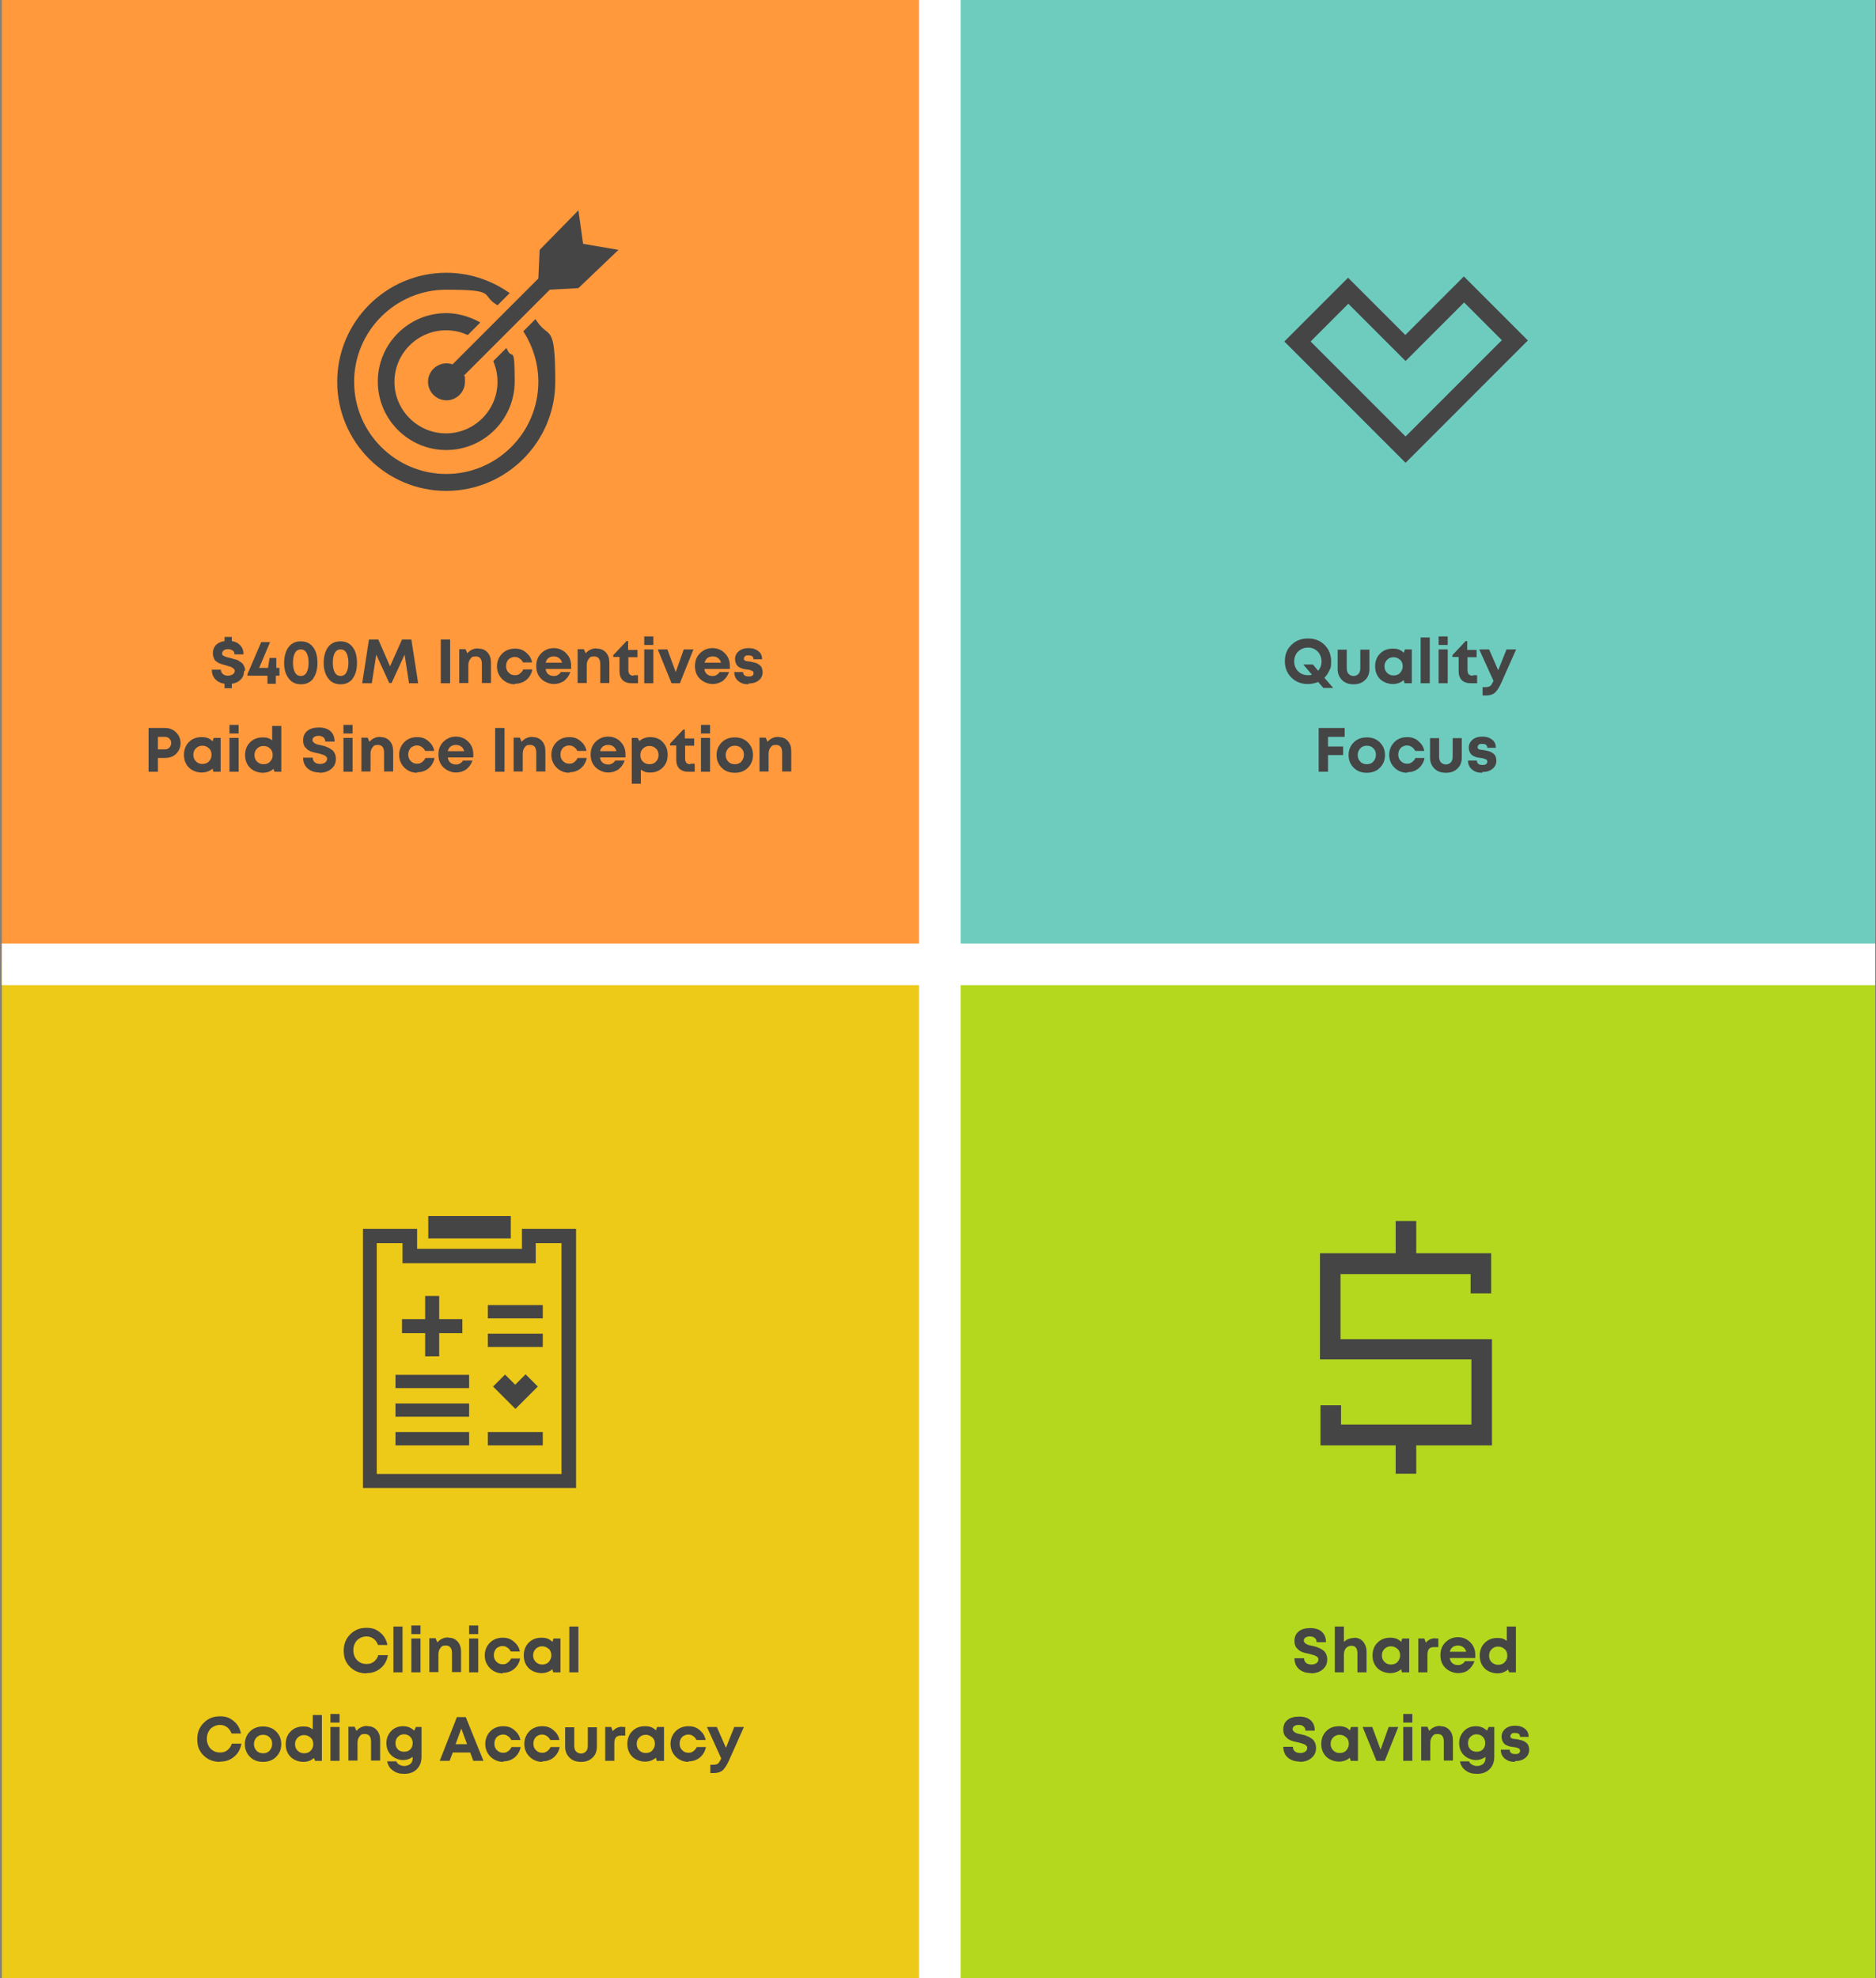 <svg xmlns="http://www.w3.org/2000/svg" id="Layer_1" viewBox="0 0 721 760"><rect x="0" y="0" width="721" height="760" fill="#808080" stroke="none"/><defs><style> .st0 { fill: #ff993c; } .st1 { fill: #fff; } .st2 { fill: #b4d81e; } .st3 { fill: #454545; } .st4 { fill: #edc918; } .st5 { fill: #6eccbe; } </style></defs><path class="st0" d="M.7,0h360v371H.7V0Z"></path><path class="st5" d="M360.7,0h360v371h-360V0Z"></path><path class="st4" d="M.7,371h360v389H.7v-389Z"></path><path class="st2" d="M360.7,371h360v389h-360v-389Z"></path><rect class="st1" x="353.2" width="16" height="760"></rect><rect class="st1" x=".7" y="362.5" width="720" height="16"></rect><path class="st3" d="M587.2,130.8l-24.6-24.6-22.5,22.5-22-22-24.5,24.5,46.6,46.6,47-47ZM518.2,116.7l22,22,22.5-22.5,14.5,14.5-37,37-36.5-36.5,14.5-14.5Z"></path><path class="st3" d="M512.3,264.3h-3.7l-2-2.3c-1.2.5-2.5.8-3.9.8-2.6,0-4.7-.8-6.4-2.5-1.7-1.7-2.5-3.8-2.5-6.3s.8-4.6,2.5-6.2c1.7-1.7,3.8-2.5,6.4-2.5s4.7.8,6.4,2.5c1.7,1.7,2.5,3.8,2.5,6.3s-.2,2.4-.7,3.5c-.5,1.1-1.1,2-1.9,2.8l3.3,3.8ZM502.7,259.4c.5,0,1,0,1.5-.2l-3.3-3.9h3.7l2,2.4c.9-1,1.3-2.2,1.3-3.6s-.5-2.8-1.5-3.8c-1-1-2.2-1.5-3.7-1.5s-2.7.5-3.8,1.5c-1,1-1.5,2.3-1.5,3.8s.5,2.8,1.5,3.8c1,1,2.3,1.5,3.8,1.5ZM524.6,261.3c-1.1,1.1-2.6,1.6-4.4,1.6s-3.3-.5-4.4-1.6c-1.1-1.1-1.7-2.5-1.7-4.2v-7.5h3.5v7.1c0,.9.2,1.7.7,2.2.5.5,1.1.8,1.9.8s1.4-.3,1.9-.8c.5-.5.7-1.3.7-2.2v-7.1h3.5v7.5c0,1.8-.6,3.2-1.7,4.2ZM540,249.5h2.6v13h-2.8l-.3-1.2c-1.2,1-2.6,1.5-4.2,1.5s-3.6-.6-4.9-1.9c-1.3-1.3-1.9-3-1.9-4.9s.6-3.6,1.9-4.9c1.3-1.3,2.9-1.9,4.9-1.9s3.1.5,4.2,1.6l.4-1.2ZM533.1,258.5c.7.7,1.5,1,2.5,1s1.9-.3,2.5-1,1-1.5,1-2.5-.3-1.9-1-2.5-1.5-1-2.5-1-1.8.3-2.5,1c-.7.7-1,1.5-1,2.5s.3,1.8,1,2.5ZM546,262.5v-17.6h3.5v17.6h-3.5ZM552.9,247.8v-3.3h3.5v3.3h-3.5ZM552.9,262.5v-13h3.5v13h-3.5ZM566.1,259.4h1.6v3.1h-2.5c-1.4,0-2.6-.4-3.4-1.2-.8-.8-1.2-2-1.2-3.4v-5.5h-2.4v-.7l5.1-5.4h.6v3.4h3.6v2.8h-3.5v5.1c0,.6.2,1.1.5,1.5.4.3.8.5,1.5.5ZM579,249.5h3.7l-5.7,12.8c-.8,1.8-1.6,3-2.4,3.8-.8.7-2,1.1-3.4,1.1h-1.4v-3.2h1.2c.8,0,1.4-.2,1.8-.5.4-.3.7-1,1.2-1.9h0c0,0-5.5-12.1-5.5-12.1h3.8l3.5,8,3.2-8ZM516.8,283.1h-6.4v3.7h5.8v3.3h-5.8v6.4h-3.6v-16.8h10v3.4ZM525.3,296.9c-2,0-3.7-.6-5-1.9-1.3-1.3-2-2.9-2-4.9s.7-3.6,2-4.9c1.3-1.3,3-1.9,5-1.9s3.7.6,5,1.9c1.3,1.3,2,2.9,2,4.9s-.7,3.6-2,4.9c-1.3,1.3-3,1.9-5,1.9ZM522.8,292.6c.6.7,1.5,1,2.5,1s1.9-.3,2.5-1c.6-.7,1-1.5,1-2.6s-.3-1.9-1-2.5c-.6-.7-1.5-1-2.5-1s-1.8.3-2.5,1c-.6.7-1,1.5-1,2.5s.3,1.9,1,2.6ZM540.8,296.9c-1.9,0-3.6-.7-4.9-2-1.3-1.3-2-3-2-4.9s.7-3.6,2-4.9c1.3-1.3,3-1.9,4.9-1.9s3.1.5,4.3,1.5c1.2,1,2,2.2,2.3,3.8h-3.5c-.3-.6-.7-1.1-1.3-1.5-.5-.4-1.2-.6-1.9-.6s-1.7.3-2.4,1c-.6.7-.9,1.5-.9,2.5s.3,1.9,1,2.5c.6.7,1.4,1,2.4,1s1.3-.2,1.9-.6c.5-.4,1-.9,1.3-1.6h3.5c-.3,1.6-1.1,3-2.3,4-1.2,1-2.7,1.5-4.4,1.5ZM560.1,295.3c-1.1,1.1-2.6,1.6-4.4,1.6s-3.3-.5-4.4-1.6c-1.1-1.1-1.7-2.5-1.7-4.2v-7.5h3.5v7.1c0,.9.2,1.7.7,2.2.5.5,1.1.8,1.9.8s1.4-.3,1.9-.8c.5-.5.7-1.3.7-2.2v-7.1h3.5v7.5c0,1.8-.6,3.2-1.7,4.2ZM569.6,296.9c-1.6,0-2.9-.4-3.9-1.3-1-.8-1.5-2-1.5-3.4h3.4c0,.6.2,1,.6,1.3.4.3.9.4,1.6.4s1-.1,1.3-.3.5-.5.5-1-.2-.7-.6-.9c-.4-.2-1-.4-1.9-.5-.5,0-1-.2-1.3-.2-.3,0-.7-.2-1.2-.4-.5-.2-.8-.4-1.1-.7-.3-.3-.5-.6-.7-1.1-.2-.4-.3-1-.3-1.6,0-1.2.5-2.2,1.4-3,1-.8,2.2-1.2,3.8-1.2s2.8.4,3.8,1.2c1,.8,1.4,1.8,1.4,3.1h-3.3c0-1-.6-1.5-1.9-1.5s-1,.1-1.3.3c-.3.2-.5.5-.5.9s0,.3.1.5c0,.1.2.2.3.3.1,0,.3.2.6.2.3,0,.5.1.6.1.2,0,.4,0,.8.1.4,0,.7.1.9.2.2,0,.5.1.9.2.4.1.7.2.9.3.2.1.5.3.8.5.3.2.5.4.7.7.2.2.3.5.4.9.1.4.2.7.2,1.2,0,1.3-.5,2.4-1.5,3.2-1,.8-2.3,1.2-3.9,1.2Z"></path><path class="st3" d="M573.4,514.5h-58.2s0-25,0-25h50v7.4h7.9v-15.4h-28.8v-12.4h-7.9v12.4h-29.1v40.8h58.2s0,25,0,25h-50.1v-7.4h-7.9v15.4h28.9v10.9h7.9v-10.9h29.1v-40.8Z"></path><path class="st3" d="M504,642.8c-2,0-3.5-.5-4.7-1.5-1.2-1-1.8-2.5-1.8-4.2h3.7c0,.8.3,1.4.8,1.8.5.4,1.2.6,2,.6s1.4-.2,1.9-.5c.5-.4.8-.8.8-1.4s0-.5-.2-.7c-.1-.2-.3-.4-.5-.5-.2-.1-.4-.3-.8-.4-.3-.1-.6-.2-.9-.3-.2,0-.6-.2-1.1-.3-.4,0-.7-.2-.9-.2-.2,0-.5-.1-.9-.2-.4-.1-.7-.2-.9-.3-.2,0-.4-.2-.8-.4-.3-.2-.6-.3-.7-.5-.2-.2-.4-.4-.6-.6-.2-.2-.4-.5-.5-.7-.1-.3-.2-.6-.3-.9,0-.4-.1-.7-.1-1.1,0-1.6.5-2.8,1.6-3.7,1.1-.9,2.6-1.3,4.5-1.3s3.4.5,4.4,1.4c1.1,1,1.6,2.3,1.6,4h-3.6c0-.7-.2-1.2-.7-1.6-.5-.4-1.1-.6-1.8-.6s-1.2.1-1.7.4c-.5.3-.7.7-.7,1.2s0,.5.2.6c.1.2.3.3.4.5.2.1.4.2.7.4.3.1.6.2.8.3.2,0,.6.1,1.1.2.5.1.9.2,1.2.3.3,0,.6.2,1.1.4.5.2.8.3,1.1.5.3.2.6.4.9.6.4.3.6.5.8.9.2.3.4.7.5,1.1.1.4.2.9.2,1.4,0,1.2-.3,2.2-.9,3-.6.8-1.4,1.4-2.3,1.8-.9.4-2,.6-3.2.6ZM520.4,629.2c1.5,0,2.6.5,3.5,1.5.8,1,1.3,2.3,1.3,3.9v7.9h-3.5v-7.3c0-1-.2-1.7-.6-2.2-.4-.5-.9-.7-1.7-.7s-1.6.3-2.1.9c-.5.6-.8,1.4-.8,2.5v6.8h-3.5v-17.6h3.5v5.9c1.1-1,2.4-1.5,3.9-1.5ZM539,629.5h2.6v13h-2.8l-.3-1.2c-1.2,1-2.6,1.5-4.2,1.5s-3.6-.6-4.9-1.9c-1.3-1.3-1.9-3-1.9-4.9s.6-3.6,1.9-4.9c1.3-1.3,2.9-1.9,4.9-1.9s3.1.5,4.2,1.6l.4-1.2ZM532.1,638.5c.7.7,1.5,1,2.5,1s1.9-.3,2.5-1,1-1.5,1-2.5-.3-1.9-1-2.5-1.5-1-2.5-1-1.8.3-2.5,1c-.7.7-1,1.5-1,2.5s.3,1.8,1,2.5ZM551.6,629.5h1.2v3.3h-1.5c-1,0-1.7.2-2.1.7-.4.5-.6,1.2-.6,2.3v6.7h-3.5v-13h2.3l.6,1.6c.9-1.1,2.1-1.7,3.7-1.7ZM567,636c0,.3,0,.7,0,1h-9.8c.1.9.5,1.6,1,2,.6.5,1.3.7,2.1.7s1.1-.1,1.6-.4c.5-.3.9-.6,1.1-1.1h3.7c-.5,1.4-1.3,2.5-2.4,3.4s-2.5,1.2-4,1.2-3.5-.7-4.8-2c-1.3-1.3-1.9-2.9-1.9-4.9s.6-3.6,1.9-4.9c1.3-1.3,2.9-2,4.8-2s3.6.7,4.8,2c1.3,1.3,1.9,2.9,1.9,4.8ZM560.3,632.2c-.8,0-1.4.2-2,.6-.5.4-.9,1-1.1,1.8h6.3c-.2-.8-.6-1.4-1.2-1.8-.5-.4-1.2-.6-2-.6ZM579.1,624.9h3.5v17.6h-2.6l-.4-1.1c-1.2,1-2.5,1.5-4.1,1.5s-3.6-.6-4.9-1.9c-1.3-1.3-1.9-3-1.9-4.9s.6-3.6,1.9-4.9c1.3-1.3,2.9-1.9,4.9-1.9s2.5.4,3.6,1.1v-5.4ZM573.3,638.6c.7.7,1.5,1,2.5,1s1.9-.3,2.5-1c.7-.7,1-1.5,1-2.5s-.3-1.9-1-2.5-1.5-1-2.5-1-1.8.3-2.5,1c-.7.7-1,1.5-1,2.5s.3,1.9,1,2.5ZM499.7,676.8c-2,0-3.5-.5-4.7-1.5-1.2-1-1.8-2.5-1.8-4.2h3.7c0,.8.3,1.4.8,1.8.5.4,1.2.6,2,.6s1.4-.2,1.9-.5c.5-.4.8-.8.8-1.4s0-.5-.2-.7c-.1-.2-.3-.4-.5-.5-.2-.1-.4-.3-.8-.4-.3-.1-.6-.2-.9-.3-.2,0-.6-.2-1.1-.3-.4,0-.7-.2-.9-.2-.2,0-.5-.1-.9-.2-.4-.1-.7-.2-.9-.3-.2,0-.4-.2-.8-.4-.3-.2-.6-.3-.7-.5-.2-.2-.4-.4-.6-.6-.2-.2-.4-.5-.5-.7-.1-.3-.2-.6-.3-.9,0-.4-.1-.7-.1-1.1,0-1.6.5-2.8,1.6-3.7,1.1-.9,2.6-1.3,4.5-1.3s3.4.5,4.4,1.4c1.1,1,1.6,2.3,1.6,4h-3.6c0-.7-.2-1.2-.7-1.6-.5-.4-1.1-.6-1.8-.6s-1.2.1-1.7.4c-.5.3-.7.7-.7,1.2s0,.5.2.6c.1.2.3.3.4.5.2.1.4.2.7.4.3.1.6.2.8.3.2,0,.6.1,1.1.2.5.1.9.2,1.2.3.3,0,.6.2,1.1.4.5.2.8.3,1.1.5.3.2.6.4.9.6.4.3.6.5.8.9.2.3.4.7.5,1.1.1.4.2.9.2,1.4,0,1.2-.3,2.2-.9,3-.6.8-1.4,1.4-2.3,1.8-.9.4-2,.6-3.2.6ZM519.3,663.5h2.6v13h-2.8l-.3-1.2c-1.2,1-2.6,1.5-4.2,1.5s-3.6-.6-4.9-1.9c-1.3-1.3-1.9-3-1.9-4.9s.6-3.6,1.9-4.9c1.3-1.3,2.9-1.9,4.9-1.9s3.1.5,4.2,1.6l.4-1.2ZM512.4,672.5c.7.7,1.5,1,2.5,1s1.9-.3,2.5-1,1-1.5,1-2.5-.3-1.9-1-2.5-1.5-1-2.5-1-1.8.3-2.5,1c-.7.7-1,1.5-1,2.5s.3,1.8,1,2.5ZM533.8,663.5h3.6l-5.2,13h-3.2l-5.3-13h3.7l3.2,8.7,3.1-8.7ZM539.3,661.8v-3.3h3.5v3.3h-3.5ZM539.3,676.5v-13h3.5v13h-3.5ZM553.6,663.2c1.5,0,2.6.5,3.5,1.5.9,1,1.3,2.3,1.3,3.9v7.8h-3.5v-7.3c0-1.9-.8-2.9-2.3-2.9s-1.6.3-2.1.9c-.5.6-.8,1.4-.8,2.5v6.8h-3.5v-13h2.4l.7,1.6c.5-.6,1.1-1.1,1.8-1.4.8-.4,1.6-.5,2.4-.5ZM572,663.5h2.3v11.4c0,2-.6,3.6-1.8,4.8-1.2,1.2-2.8,1.8-4.8,1.8s-3.2-.4-4.4-1.3c-1.2-.8-1.9-2-2.2-3.5h3.5c.2.5.6,1,1.2,1.3.6.3,1.2.5,1.9.5s1.7-.3,2.3-.8c.6-.5.9-1.3.9-2.2v-.5c-1.1.8-2.3,1.2-3.7,1.2s-3.3-.6-4.6-1.9c-1.2-1.2-1.8-2.8-1.8-4.6s.6-3.3,1.8-4.6c1.2-1.3,2.8-1.9,4.6-1.9s3.1.6,4.3,1.7l.6-1.3ZM567.5,673c1,0,1.8-.3,2.4-.9.6-.6.9-1.4.9-2.4s-.3-1.8-.9-2.4c-.6-.6-1.4-1-2.4-1s-1.7.3-2.4,1c-.6.6-.9,1.4-.9,2.4s.3,1.8.9,2.4c.6.6,1.4.9,2.4.9ZM582.2,676.9c-1.6,0-2.9-.4-3.9-1.3-1-.8-1.5-2-1.5-3.4h3.4c0,.6.2,1,.6,1.3.4.3.9.4,1.6.4s1-.1,1.3-.3.5-.5.5-1-.2-.7-.6-.9c-.4-.2-1-.4-1.9-.5-.5,0-1-.2-1.3-.2-.3,0-.7-.2-1.2-.4-.5-.2-.8-.4-1.1-.7-.3-.3-.5-.6-.7-1.1s-.3-1-.3-1.6c0-1.2.5-2.2,1.4-3,1-.8,2.2-1.2,3.8-1.2s2.8.4,3.8,1.2c1,.8,1.4,1.8,1.4,3.1h-3.3c0-1-.6-1.5-1.9-1.5s-1,.1-1.3.3-.5.5-.5.9,0,.3.1.5c0,.1.2.2.3.3.1,0,.3.2.6.2.3,0,.5.1.6.1.2,0,.4,0,.8.1.4,0,.7.1.9.2.2,0,.5.1.9.2.4.1.7.2.9.3.2.1.5.3.8.5.3.2.5.4.7.7.2.2.3.5.4.9.1.4.2.7.2,1.2,0,1.3-.5,2.4-1.5,3.2-1,.8-2.3,1.2-3.9,1.2Z"></path><path class="st3" d="M205.8,122.6l-4.7,4.7.4.6c3.5,5.6,5.4,12.1,5.4,18.8,0,19.5-15.9,35.4-35.4,35.4s-35.4-15.9-35.4-35.4,15.9-35.4,35.4-35.4,13.3,1.9,19.1,5.6l.6.4,4.7-4.7-.9-.6c-7-4.7-15.1-7.2-23.5-7.2-23.1,0-41.9,18.8-41.9,41.9s18.8,41.9,41.9,41.9,41.9-18.8,41.9-41.9-2.4-16.3-7-23.2l-.6-.9Z"></path><path class="st3" d="M224.1,93.7l-1.8-12.9-14.9,15.2-.5,11-33,33c-.8-.3-1.5-.4-2.3-.4-3.9,0-7.1,3.2-7.1,7.1s3.2,7.1,7.1,7.1,7.1-3.2,7.1-7.1-.1-1.6-.4-2.4l33-33,11-.6,15.4-14.7-13.5-2.3Z"></path><path class="st3" d="M171.5,126.9c2.6,0,5.3.5,7.7,1.6l.6.2,4.8-4.8-1.1-.6c-3.8-1.9-8-3-12-3-14.5,0-26.3,11.8-26.3,26.3s11.8,26.3,26.3,26.3,26.3-11.8,26.3-26.3-.9-8.4-2.6-11.8l-.6-1.1-5,5,.2.6c.9,2.3,1.4,4.8,1.4,7.4,0,10.9-8.9,19.8-19.8,19.8s-19.8-8.9-19.8-19.8c0-10.9,8.9-19.8,19.8-19.8Z"></path><path class="st3" d="M160.9,262.5h-3.7l-1.7-11-5,10.9h-.9l-5-10.9-1.7,11h-3.7l2.6-16.8h3.6l4.5,10.3,4.6-10.3h3.6l2.6,16.8ZM169.4,262.5v-16.8h3.6v16.8h-3.6ZM183.9,249.2c1.5,0,2.6.5,3.5,1.5.9,1,1.3,2.3,1.3,3.9v7.8h-3.5v-7.3c0-1.9-.8-2.9-2.3-2.9s-1.6.3-2.1.9c-.5.6-.8,1.4-.8,2.5v6.8h-3.5v-13h2.4l.7,1.6c.5-.6,1.1-1.1,1.8-1.4.8-.4,1.6-.5,2.4-.5ZM197.9,262.9c-1.9,0-3.6-.7-4.9-2-1.3-1.3-2-3-2-4.9s.7-3.6,2-4.9c1.3-1.3,3-1.9,4.9-1.9s3.1.5,4.3,1.5c1.2,1,2,2.2,2.3,3.8h-3.5c-.3-.6-.7-1.1-1.3-1.5-.5-.4-1.2-.6-1.9-.6s-1.7.3-2.4,1c-.6.7-.9,1.5-.9,2.5s.3,1.9,1,2.5c.6.7,1.4,1,2.4,1s1.3-.2,1.9-.6c.5-.4,1-.9,1.3-1.6h3.5c-.3,1.6-1.1,3-2.3,4-1.2,1-2.7,1.5-4.4,1.5ZM219.5,256c0,.3,0,.7,0,1h-9.8c.1.9.5,1.6,1,2,.6.5,1.3.7,2.1.7s1.1-.1,1.6-.4c.5-.3.9-.6,1.1-1.1h3.7c-.5,1.4-1.3,2.5-2.4,3.4-1.2.8-2.5,1.2-4,1.2s-3.5-.7-4.8-2-1.9-2.9-1.9-4.9.6-3.6,1.9-4.9c1.3-1.3,2.9-2,4.8-2s3.6.7,4.8,2c1.3,1.3,1.9,2.9,1.9,4.8ZM212.8,252.2c-.8,0-1.4.2-2,.6-.5.4-.9,1-1.1,1.8h6.3c-.2-.8-.6-1.4-1.2-1.8-.5-.4-1.2-.6-2-.6ZM229.4,249.2c1.5,0,2.6.5,3.5,1.5.9,1,1.3,2.3,1.3,3.9v7.8h-3.5v-7.3c0-1.9-.8-2.9-2.3-2.9s-1.6.3-2.1.9c-.5.6-.8,1.4-.8,2.5v6.8h-3.5v-13h2.4l.7,1.6c.5-.6,1.1-1.1,1.8-1.4.8-.4,1.6-.5,2.4-.5ZM243.6,259.4h1.6v3.1h-2.5c-1.4,0-2.6-.4-3.4-1.2-.8-.8-1.2-2-1.2-3.4v-5.5h-2.4v-.7l5.1-5.4h.6v3.4h3.6v2.8h-3.5v5.1c0,.6.2,1.1.5,1.5.4.3.8.5,1.5.5ZM247.6,247.8v-3.3h3.5v3.3h-3.5ZM247.6,262.5v-13h3.5v13h-3.5ZM262.9,249.5h3.6l-5.2,13h-3.2l-5.3-13h3.7l3.2,8.7,3.1-8.7ZM280.5,256c0,.3,0,.7,0,1h-9.8c.1.9.5,1.6,1,2,.6.5,1.3.7,2.1.7s1.1-.1,1.6-.4c.5-.3.9-.6,1.1-1.1h3.7c-.5,1.4-1.3,2.5-2.4,3.4-1.2.8-2.5,1.2-4,1.2s-3.5-.7-4.8-2-1.9-2.9-1.9-4.9.6-3.6,1.9-4.9c1.3-1.3,2.9-2,4.8-2s3.6.7,4.8,2c1.3,1.3,1.9,2.9,1.9,4.8ZM273.9,252.2c-.8,0-1.4.2-2,.6-.5.4-.9,1-1.1,1.8h6.3c-.2-.8-.6-1.4-1.2-1.8-.5-.4-1.2-.6-2-.6ZM287.6,262.9c-1.6,0-2.9-.4-3.9-1.3-1-.8-1.5-2-1.5-3.4h3.4c0,.6.2,1,.6,1.3.4.3.9.4,1.6.4s1-.1,1.3-.3c.4-.2.5-.5.5-1s-.2-.7-.6-.9c-.4-.2-1-.4-1.9-.5-.5,0-1-.2-1.3-.2-.3,0-.7-.2-1.2-.4-.5-.2-.8-.4-1.1-.7-.3-.3-.5-.6-.7-1.1s-.3-1-.3-1.6c0-1.2.5-2.2,1.4-3,1-.8,2.2-1.2,3.8-1.2s2.8.4,3.8,1.2c1,.8,1.4,1.8,1.4,3.1h-3.3c0-1-.6-1.5-1.9-1.5s-1,.1-1.3.3c-.3.2-.5.5-.5.9s0,.3.1.5c0,.1.2.2.3.3.1,0,.3.2.6.2.3,0,.5.1.6.1.2,0,.4,0,.8.1.4,0,.7.1.9.2.2,0,.5.1.9.2.4.1.7.2.9.3.2.1.5.3.8.5.3.2.5.4.7.7.2.2.3.5.4.9.1.4.2.7.2,1.2,0,1.3-.5,2.4-1.5,3.2-1,.8-2.3,1.2-3.9,1.2ZM63.5,279.7c1.7,0,3.1.6,4.2,1.7,1.1,1.1,1.7,2.5,1.7,4.1s-.6,3-1.7,4.1c-1.1,1.1-2.6,1.6-4.2,1.6h-2.8v5.3h-3.6v-16.8h6.5ZM63.4,287.9c.7,0,1.3-.2,1.7-.7.4-.4.7-1,.7-1.7s-.2-1.3-.7-1.7c-.4-.5-1-.7-1.7-.7h-2.7v4.8h2.7ZM82.2,283.5h2.6v13h-2.8l-.3-1.2c-1.2,1-2.6,1.5-4.2,1.5s-3.6-.6-4.9-1.9c-1.3-1.3-1.9-3-1.9-4.9s.6-3.6,1.9-4.9c1.3-1.3,2.9-1.9,4.9-1.9s3.1.5,4.2,1.6l.4-1.2ZM75.3,292.5c.7.7,1.5,1,2.5,1s1.9-.3,2.5-1c.7-.7,1-1.5,1-2.5s-.3-1.9-1-2.5c-.7-.7-1.5-1-2.5-1s-1.8.3-2.5,1c-.7.7-1,1.5-1,2.5s.3,1.8,1,2.5ZM88.2,281.8v-3.3h3.5v3.3h-3.5ZM88.2,296.5v-13h3.5v13h-3.5ZM104.6,278.9h3.5v17.6h-2.6l-.4-1.1c-1.2,1-2.5,1.5-4.1,1.5s-3.6-.6-4.9-1.9c-1.3-1.3-1.9-3-1.9-4.9s.6-3.6,1.9-4.9c1.3-1.3,2.9-1.9,4.9-1.9s2.5.4,3.6,1.1v-5.4ZM98.8,292.6c.7.7,1.5,1,2.5,1s1.9-.3,2.5-1c.7-.7,1-1.5,1-2.5s-.3-1.9-1-2.5c-.7-.7-1.5-1-2.5-1s-1.8.3-2.5,1c-.7.7-1,1.5-1,2.5s.3,1.9,1,2.5ZM123,296.8c-2,0-3.5-.5-4.7-1.5-1.2-1-1.8-2.5-1.8-4.2h3.7c0,.8.3,1.4.8,1.8.5.4,1.2.6,2,.6s1.4-.2,1.9-.5c.5-.4.8-.8.8-1.4s0-.5-.2-.7c-.1-.2-.3-.4-.5-.5-.2-.1-.4-.3-.8-.4-.3-.1-.6-.2-.9-.3s-.6-.2-1.1-.3c-.4,0-.7-.2-.9-.2s-.5-.1-.9-.2c-.4-.1-.7-.2-.9-.3-.2,0-.4-.2-.8-.4s-.6-.3-.7-.5c-.2-.2-.4-.4-.6-.6-.2-.2-.4-.5-.5-.7-.1-.3-.2-.6-.3-.9,0-.4-.1-.7-.1-1.1,0-1.6.5-2.8,1.6-3.7s2.6-1.3,4.5-1.3,3.4.5,4.4,1.4c1.1,1,1.6,2.3,1.6,4h-3.6c0-.7-.2-1.2-.7-1.6-.5-.4-1.1-.6-1.8-.6s-1.2.1-1.7.4c-.5.3-.7.7-.7,1.2s0,.5.2.6c.1.2.3.3.4.5.2.1.4.2.7.4.3.1.6.2.8.3.2,0,.6.1,1.1.2.5.1.9.2,1.2.3.3,0,.6.2,1.1.4.5.2.8.3,1.1.5.3.2.6.4.9.6.4.3.6.5.8.9.2.3.4.7.5,1.1.1.4.2.9.2,1.4,0,1.2-.3,2.2-.9,3-.6.8-1.4,1.4-2.3,1.8-.9.4-2,.6-3.2.6ZM132,281.8v-3.3h3.5v3.3h-3.5ZM132,296.5v-13h3.5v13h-3.5ZM146.3,283.2c1.5,0,2.6.5,3.5,1.5.9,1,1.3,2.3,1.3,3.9v7.8h-3.5v-7.3c0-1.9-.8-2.9-2.3-2.9s-1.6.3-2.1.9c-.5.6-.8,1.4-.8,2.5v6.8h-3.5v-13h2.4l.7,1.6c.5-.6,1.1-1.1,1.8-1.4.8-.4,1.6-.5,2.4-.5ZM160.3,296.9c-1.9,0-3.6-.7-4.9-2-1.3-1.3-2-3-2-4.9s.7-3.6,2-4.9c1.3-1.3,3-1.9,4.9-1.9s3.1.5,4.3,1.5c1.2,1,2,2.2,2.3,3.8h-3.5c-.3-.6-.7-1.1-1.3-1.5-.5-.4-1.2-.6-1.9-.6s-1.7.3-2.4,1c-.6.7-.9,1.5-.9,2.5s.3,1.9,1,2.5c.6.7,1.4,1,2.4,1s1.3-.2,1.9-.6c.5-.4,1-.9,1.3-1.6h3.5c-.3,1.6-1.1,3-2.3,4-1.2,1-2.7,1.5-4.4,1.5ZM181.9,290c0,.3,0,.7,0,1h-9.8c.1.9.5,1.6,1,2,.6.5,1.3.7,2.1.7s1.1-.1,1.6-.4c.5-.3.9-.6,1.1-1.1h3.7c-.5,1.4-1.3,2.5-2.4,3.4-1.2.8-2.5,1.2-4,1.2s-3.5-.7-4.8-2-1.9-2.9-1.9-4.9.6-3.6,1.9-4.9c1.3-1.3,2.9-2,4.8-2s3.6.7,4.8,2c1.3,1.3,1.9,2.9,1.9,4.8ZM175.2,286.2c-.8,0-1.4.2-2,.6-.5.4-.9,1-1.1,1.8h6.3c-.2-.8-.6-1.4-1.2-1.8-.5-.4-1.2-.6-2-.6ZM190.3,296.5v-16.8h3.6v16.8h-3.6ZM204.8,283.2c1.5,0,2.6.5,3.5,1.5.9,1,1.3,2.3,1.3,3.9v7.8h-3.5v-7.3c0-1.9-.8-2.9-2.3-2.9s-1.6.3-2.1.9c-.5.6-.8,1.4-.8,2.5v6.8h-3.5v-13h2.4l.7,1.6c.5-.6,1.1-1.1,1.8-1.4.8-.4,1.6-.5,2.4-.5ZM218.8,296.9c-1.9,0-3.6-.7-4.9-2-1.3-1.3-2-3-2-4.9s.7-3.6,2-4.9c1.3-1.3,3-1.9,4.9-1.9s3.1.5,4.3,1.5c1.2,1,2,2.2,2.3,3.8h-3.5c-.3-.6-.7-1.1-1.3-1.5-.5-.4-1.2-.6-1.9-.6s-1.7.3-2.4,1c-.6.7-.9,1.5-.9,2.5s.3,1.9,1,2.5c.6.7,1.4,1,2.4,1s1.3-.2,1.9-.6c.5-.4,1-.9,1.3-1.6h3.5c-.3,1.6-1.1,3-2.3,4-1.2,1-2.7,1.5-4.4,1.5ZM240.4,290c0,.3,0,.7,0,1h-9.8c.1.9.5,1.6,1,2,.6.5,1.3.7,2.1.7s1.1-.1,1.6-.4c.5-.3.9-.6,1.1-1.1h3.7c-.5,1.4-1.3,2.5-2.4,3.4-1.2.8-2.5,1.2-4,1.2s-3.5-.7-4.8-2-1.9-2.9-1.9-4.9.6-3.6,1.9-4.9c1.3-1.3,2.9-2,4.8-2s3.6.7,4.8,2c1.3,1.3,1.9,2.9,1.9,4.8ZM233.7,286.2c-.8,0-1.4.2-2,.6-.5.4-.9,1-1.1,1.8h6.3c-.2-.8-.6-1.4-1.2-1.8-.5-.4-1.2-.6-2-.6ZM249.9,283.2c2,0,3.6.6,4.8,1.9,1.3,1.3,1.9,2.9,1.9,4.9s-.6,3.6-1.9,4.9c-1.3,1.3-2.9,1.9-4.8,1.9s-2.5-.4-3.6-1.1v5.4h-3.5v-17.6h2.3l.6,1.2c1.2-1,2.5-1.5,4.2-1.5ZM247.1,292.6c.7.7,1.5,1,2.5,1s1.9-.3,2.5-1c.7-.7,1-1.5,1-2.5s-.3-1.9-1-2.5c-.7-.7-1.5-1-2.5-1s-1.8.3-2.5,1c-.7.7-1,1.5-1,2.5s.3,1.9,1,2.5ZM265.4,293.4h1.6v3.1h-2.5c-1.4,0-2.6-.4-3.4-1.2-.8-.8-1.2-2-1.2-3.4v-5.5h-2.4v-.7l5.1-5.4h.6v3.4h3.6v2.8h-3.5v5.1c0,.6.2,1.1.5,1.5.4.3.8.5,1.5.5ZM269.4,281.8v-3.3h3.5v3.3h-3.5ZM269.4,296.5v-13h3.5v13h-3.5ZM282.4,296.9c-2,0-3.7-.6-5-1.9-1.3-1.3-2-2.9-2-4.9s.7-3.6,2-4.9c1.3-1.3,3-1.9,5-1.9s3.7.6,5,1.9c1.3,1.3,2,2.9,2,4.9s-.7,3.6-2,4.9c-1.3,1.3-3,1.9-5,1.9ZM279.9,292.6c.6.7,1.5,1,2.5,1s1.9-.3,2.5-1c.6-.7,1-1.5,1-2.6s-.3-1.9-1-2.5c-.6-.7-1.5-1-2.5-1s-1.8.3-2.5,1c-.6.7-1,1.5-1,2.5s.3,1.9,1,2.6ZM299.3,283.2c1.5,0,2.6.5,3.5,1.5.9,1,1.3,2.3,1.3,3.9v7.8h-3.5v-7.3c0-1.9-.8-2.9-2.3-2.9s-1.6.3-2.1.9c-.5.6-.8,1.4-.8,2.5v6.8h-3.5v-13h2.4l.7,1.6c.5-.6,1.1-1.1,1.8-1.4.8-.4,1.6-.5,2.4-.5Z"></path><path class="st3" d="M196.3,467.2h-31.7v8.6h31.7v-8.6Z"></path><path class="st3" d="M221.3,571.7h-81.8v-99.6h20.8v7.7h40.3v-7.7h20.8v99.6ZM144.9,566.3h70.9v-88.7h-9.9v7.7h-51.2v-7.7h-9.9v88.7Z"></path><path class="st3" d="M198,541.2l-8.5-8.5,4.6-4.6,3.9,3.9,4-4,4.7,4.7-8.6,8.6Z"></path><path class="st3" d="M180.3,528.2h-28.3v5.1h28.3v-5.1Z"></path><path class="st3" d="M177.7,506.8h-8.9v-8.9h-5.4v8.9h-8.9v5.4h8.9v8.9h5.4v-8.9h8.9v-5.4Z"></path><path class="st3" d="M180.3,539.2h-28.3v5.1h28.3v-5.1Z"></path><path class="st3" d="M180.3,550.2h-28.3v5.1h28.3v-5.1Z"></path><path class="st3" d="M208.6,550.2h-21.1v5.1h21.1v-5.1Z"></path><path class="st3" d="M208.6,501.4h-21.1v5.1h21.1v-5.1Z"></path><path class="st3" d="M208.6,512.4h-21.1v5.1h21.1v-5.1Z"></path><path class="st3" d="M140.7,642.9c-1.6,0-3.1-.4-4.4-1.1-1.3-.8-2.4-1.8-3.1-3.1-.8-1.3-1.1-2.8-1.1-4.5,0-2.5.8-4.6,2.5-6.3,1.7-1.7,3.7-2.5,6.2-2.5s3.8.6,5.3,1.8,2.4,2.8,2.8,4.8h-3.6c-.4-1-.9-1.8-1.7-2.4-.8-.6-1.7-.9-2.8-.9s-2.6.5-3.6,1.5c-.9,1-1.4,2.3-1.4,3.8s.5,2.8,1.4,3.8c1,1,2.2,1.5,3.6,1.5s2.1-.3,2.9-.9c.8-.6,1.4-1.5,1.7-2.5h3.7c-.4,2.1-1.3,3.8-2.8,5-1.5,1.3-3.3,1.9-5.4,1.9ZM151.2,642.5v-17.6h3.5v17.6h-3.5ZM158.1,627.8v-3.3h3.5v3.3h-3.5ZM158.1,642.5v-13h3.5v13h-3.5ZM172.4,629.2c1.5,0,2.6.5,3.5,1.5.9,1,1.3,2.3,1.3,3.9v7.8h-3.5v-7.3c0-1.9-.8-2.9-2.3-2.9s-1.6.3-2.1.9c-.5.6-.8,1.4-.8,2.5v6.8h-3.5v-13h2.4l.7,1.6c.5-.6,1.1-1.1,1.8-1.4.8-.4,1.6-.5,2.4-.5ZM180.3,627.8v-3.3h3.5v3.3h-3.5ZM180.3,642.5v-13h3.5v13h-3.5ZM193.2,642.9c-1.9,0-3.6-.7-4.9-2-1.3-1.3-2-3-2-4.9s.7-3.6,2-4.9c1.3-1.3,3-1.9,4.9-1.9s3.1.5,4.3,1.5c1.2,1,2,2.2,2.3,3.8h-3.5c-.3-.6-.7-1.1-1.3-1.5-.5-.4-1.2-.6-1.9-.6s-1.7.3-2.4,1c-.6.7-.9,1.5-.9,2.5s.3,1.9,1,2.5c.6.7,1.4,1,2.4,1s1.3-.2,1.9-.6c.5-.4,1-.9,1.3-1.6h3.5c-.3,1.6-1.1,3-2.3,4-1.2,1-2.7,1.5-4.4,1.5ZM212.8,629.5h2.6v13h-2.8l-.3-1.2c-1.2,1-2.6,1.5-4.2,1.5s-3.6-.6-4.9-1.9c-1.3-1.3-1.9-3-1.9-4.9s.6-3.6,1.9-4.9c1.3-1.3,2.9-1.9,4.9-1.9s3.1.5,4.2,1.6l.4-1.2ZM205.9,638.5c.7.7,1.5,1,2.5,1s1.9-.3,2.5-1,1-1.5,1-2.5-.3-1.9-1-2.5-1.5-1-2.5-1-1.8.3-2.5,1c-.7.7-1,1.5-1,2.5s.3,1.8,1,2.5ZM218.8,642.5v-17.6h3.5v17.6h-3.5ZM84.4,676.9c-1.6,0-3.1-.4-4.4-1.1-1.3-.8-2.4-1.8-3.1-3.1-.8-1.3-1.1-2.8-1.1-4.5,0-2.5.8-4.6,2.5-6.3,1.7-1.7,3.7-2.5,6.2-2.5s3.8.6,5.3,1.8,2.4,2.8,2.8,4.8h-3.6c-.4-1-.9-1.8-1.7-2.4-.8-.6-1.7-.9-2.8-.9s-2.6.5-3.6,1.5c-.9,1-1.4,2.3-1.4,3.8s.5,2.8,1.4,3.8c1,1,2.2,1.5,3.6,1.5s2.1-.3,2.9-.9c.8-.6,1.4-1.5,1.7-2.5h3.7c-.4,2.1-1.3,3.8-2.8,5-1.5,1.3-3.3,1.9-5.4,1.9ZM101.1,676.9c-2,0-3.7-.6-5-1.9-1.3-1.3-2-2.9-2-4.9s.7-3.6,2-4.9c1.3-1.3,3-1.9,5-1.9s3.7.6,5,1.9c1.3,1.3,2,2.9,2,4.9s-.7,3.6-2,4.9c-1.3,1.3-3,1.9-5,1.9ZM98.6,672.6c.6.7,1.5,1,2.5,1s1.9-.3,2.5-1c.6-.7,1-1.5,1-2.6s-.3-1.9-1-2.5c-.6-.7-1.5-1-2.5-1s-1.8.3-2.5,1c-.6.7-1,1.5-1,2.5s.3,1.9,1,2.6ZM120.2,658.9h3.5v17.6h-2.6l-.4-1.1c-1.2,1-2.5,1.5-4.1,1.5s-3.6-.6-4.9-1.9c-1.3-1.3-1.9-3-1.9-4.9s.6-3.6,1.9-4.9c1.3-1.3,2.9-1.9,4.9-1.9s2.5.4,3.6,1.1v-5.4ZM114.4,672.6c.7.7,1.5,1,2.5,1s1.9-.3,2.5-1c.7-.7,1-1.5,1-2.5s-.3-1.9-1-2.5-1.5-1-2.5-1-1.8.3-2.5,1c-.7.7-1,1.5-1,2.5s.3,1.9,1,2.5ZM127,661.8v-3.3h3.5v3.3h-3.5ZM127,676.5v-13h3.5v13h-3.5ZM141.3,663.2c1.5,0,2.6.5,3.5,1.5.9,1,1.3,2.3,1.3,3.9v7.8h-3.5v-7.3c0-1.9-.8-2.9-2.3-2.9s-1.6.3-2.1.9c-.5.6-.8,1.4-.8,2.5v6.8h-3.5v-13h2.4l.7,1.6c.5-.6,1.1-1.1,1.8-1.4.8-.4,1.6-.5,2.4-.5ZM159.7,663.5h2.3v11.4c0,2-.6,3.6-1.8,4.8-1.2,1.2-2.8,1.8-4.8,1.8s-3.2-.4-4.4-1.3c-1.2-.8-1.9-2-2.2-3.5h3.5c.2.5.6,1,1.2,1.3.6.3,1.2.5,1.9.5s1.7-.3,2.3-.8c.6-.5.9-1.3.9-2.2v-.5c-1.1.8-2.3,1.2-3.7,1.2s-3.3-.6-4.6-1.9c-1.2-1.2-1.8-2.8-1.8-4.6s.6-3.3,1.8-4.6c1.2-1.3,2.8-1.9,4.6-1.9s3.1.6,4.3,1.7l.6-1.3ZM155.3,673c1,0,1.8-.3,2.4-.9.6-.6.9-1.4.9-2.4s-.3-1.8-.9-2.4c-.6-.6-1.4-1-2.4-1s-1.7.3-2.4,1c-.6.6-.9,1.4-.9,2.4s.3,1.8.9,2.4c.6.6,1.4.9,2.4.9ZM181.9,676.5l-1.2-3.2h-6.7l-1.2,3.2h-3.8l6.6-16.8h3.4l6.8,16.8h-3.9ZM177.3,664.1l-2.2,6h4.4l-2.2-6ZM193.4,676.9c-1.9,0-3.6-.7-4.9-2-1.3-1.3-2-3-2-4.9s.7-3.6,2-4.9c1.3-1.3,3-1.9,4.9-1.9s3.1.5,4.3,1.5c1.2,1,2,2.2,2.3,3.8h-3.5c-.3-.6-.7-1.1-1.3-1.5-.5-.4-1.2-.6-1.9-.6s-1.7.3-2.4,1c-.6.7-.9,1.5-.9,2.5s.3,1.9,1,2.5c.6.7,1.4,1,2.4,1s1.3-.2,1.9-.6c.5-.4,1-.9,1.3-1.6h3.5c-.3,1.6-1.1,3-2.3,4-1.2,1-2.7,1.5-4.4,1.5ZM208.4,676.9c-1.9,0-3.6-.7-4.9-2-1.3-1.3-2-3-2-4.9s.7-3.6,2-4.9c1.3-1.3,3-1.9,4.9-1.9s3.1.5,4.3,1.5c1.2,1,2,2.2,2.3,3.8h-3.5c-.3-.6-.7-1.1-1.3-1.5-.5-.4-1.2-.6-1.9-.6s-1.7.3-2.4,1c-.6.7-.9,1.5-.9,2.5s.3,1.9,1,2.5c.6.7,1.4,1,2.4,1s1.3-.2,1.9-.6c.5-.4,1-.9,1.3-1.6h3.5c-.3,1.6-1.1,3-2.3,4-1.2,1-2.7,1.5-4.4,1.5ZM227.7,675.3c-1.1,1.1-2.6,1.6-4.4,1.6s-3.3-.5-4.4-1.6c-1.1-1.1-1.7-2.5-1.7-4.2v-7.5h3.5v7.1c0,.9.2,1.7.7,2.2.5.5,1.1.8,1.9.8s1.4-.3,1.9-.8c.5-.5.7-1.3.7-2.2v-7.1h3.5v7.5c0,1.8-.6,3.2-1.7,4.2ZM239.1,663.5h1.2v3.3h-1.5c-1,0-1.7.2-2.1.7-.4.5-.6,1.2-.6,2.3v6.7h-3.5v-13h2.3l.6,1.6c.9-1.1,2.1-1.7,3.7-1.7ZM252.6,663.5h2.6v13h-2.8l-.3-1.2c-1.2,1-2.6,1.5-4.2,1.5s-3.6-.6-4.9-1.9c-1.3-1.3-1.9-3-1.9-4.9s.6-3.6,1.9-4.9c1.3-1.3,2.9-1.9,4.9-1.9s3.1.5,4.2,1.6l.4-1.2ZM245.7,672.5c.7.7,1.5,1,2.5,1s1.9-.3,2.5-1,1-1.5,1-2.5-.3-1.9-1-2.5-1.5-1-2.5-1-1.8.3-2.5,1c-.7.7-1,1.5-1,2.5s.3,1.8,1,2.5ZM264.6,676.9c-1.9,0-3.6-.7-4.9-2-1.3-1.3-2-3-2-4.9s.7-3.6,2-4.9c1.3-1.3,3-1.9,4.9-1.9s3.1.5,4.3,1.5c1.2,1,2,2.2,2.3,3.8h-3.5c-.3-.6-.7-1.1-1.3-1.5-.5-.4-1.2-.6-1.9-.6s-1.7.3-2.4,1c-.6.7-.9,1.5-.9,2.5s.3,1.9,1,2.5c.6.7,1.4,1,2.4,1s1.3-.2,1.9-.6c.5-.4,1-.9,1.3-1.6h3.5c-.3,1.6-1.1,3-2.3,4-1.2,1-2.7,1.5-4.4,1.5ZM282.2,663.5h3.7l-5.7,12.8c-.8,1.8-1.6,3-2.4,3.8-.8.7-2,1.1-3.4,1.1h-1.4v-3.2h1.2c.8,0,1.4-.2,1.8-.5.4-.3.7-1,1.2-1.9h0c0,0-5.5-12.1-5.5-12.1h3.8l3.5,8,3.2-8Z"></path><g><path class="st3" d="M93.8,257.7c0,1.4-.4,2.5-1.3,3.4-.9.9-2,1.4-3.4,1.6v1.7h-2.8v-1.7c-1.5-.2-2.7-.8-3.6-1.8-.9-1-1.3-2.2-1.3-3.6h3.5c0,.7.3,1.3.8,1.7.5.4,1.2.6,1.9.6s1.3-.2,1.8-.5c.5-.3.8-.8.8-1.3s0-.5-.2-.6c-.1-.2-.3-.3-.4-.5-.2-.1-.4-.2-.7-.4s-.6-.2-.8-.3c-.2,0-.5-.1-1-.3-.5-.1-.8-.2-1.1-.3-.2,0-.6-.2-1-.3-.4-.2-.8-.3-1-.4-.2-.1-.5-.3-.9-.6s-.6-.5-.7-.8-.3-.6-.4-1-.2-.9-.2-1.3c0-1.3.4-2.3,1.2-3.2.8-.8,1.9-1.3,3.3-1.5v-1.6h2.8v1.6c1.4.2,2.5.8,3.3,1.7.8.9,1.2,2,1.2,3.4h-3.5c0-.7-.2-1.2-.7-1.5-.5-.3-1.1-.5-1.7-.5s-1.2.1-1.6.4-.7.6-.7,1.1,0,.3,0,.5c0,.2.2.3.3.4s.3.2.5.3.4.2.7.3c.3,0,.5.2.7.2s.5.1.9.2c.5.1.8.2,1.1.3s.6.2,1.1.3.8.3,1.1.5.6.4.9.6.6.5.8.8c.2.3.3.7.5,1.1s.2.9.2,1.4Z"></path><path class="st3" d="M107.4,256.6v3h-1.4v3.1h-3.2v-3.1h-7.7v-.6l5.3-12.3h3.4l-4.2,9.9h3.4l.6-3.8h2.6v3.8h1.4Z"></path><path class="st3" d="M120.4,260.7c-1.2,1.5-2.7,2.2-4.7,2.2s-3.6-.7-4.7-2.2c-1.2-1.5-1.8-3.5-1.8-6s.6-4.6,1.7-6.1c1.2-1.5,2.7-2.2,4.7-2.2s3.6.7,4.7,2.2c1.2,1.5,1.7,3.5,1.7,6.1s-.6,4.6-1.7,6ZM113.4,258.4c.5.9,1.3,1.3,2.2,1.3s1.7-.4,2.2-1.3.8-2.1.8-3.8-.3-2.9-.8-3.8c-.5-.9-1.3-1.3-2.2-1.3s-1.7.4-2.2,1.3c-.5.9-.8,2.1-.8,3.8s.3,2.9.8,3.8Z"></path><path class="st3" d="M135.6,260.7c-1.2,1.5-2.7,2.2-4.7,2.2s-3.6-.7-4.7-2.2c-1.2-1.5-1.8-3.5-1.8-6s.6-4.6,1.7-6.1c1.2-1.5,2.7-2.2,4.7-2.2s3.6.7,4.7,2.2c1.2,1.5,1.7,3.5,1.7,6.1s-.6,4.6-1.7,6ZM128.7,258.4c.5.9,1.3,1.3,2.2,1.3s1.7-.4,2.2-1.3.8-2.1.8-3.8-.3-2.9-.8-3.8c-.5-.9-1.3-1.3-2.2-1.3s-1.7.4-2.2,1.3c-.5.9-.8,2.1-.8,3.8s.3,2.9.8,3.8Z"></path></g></svg>